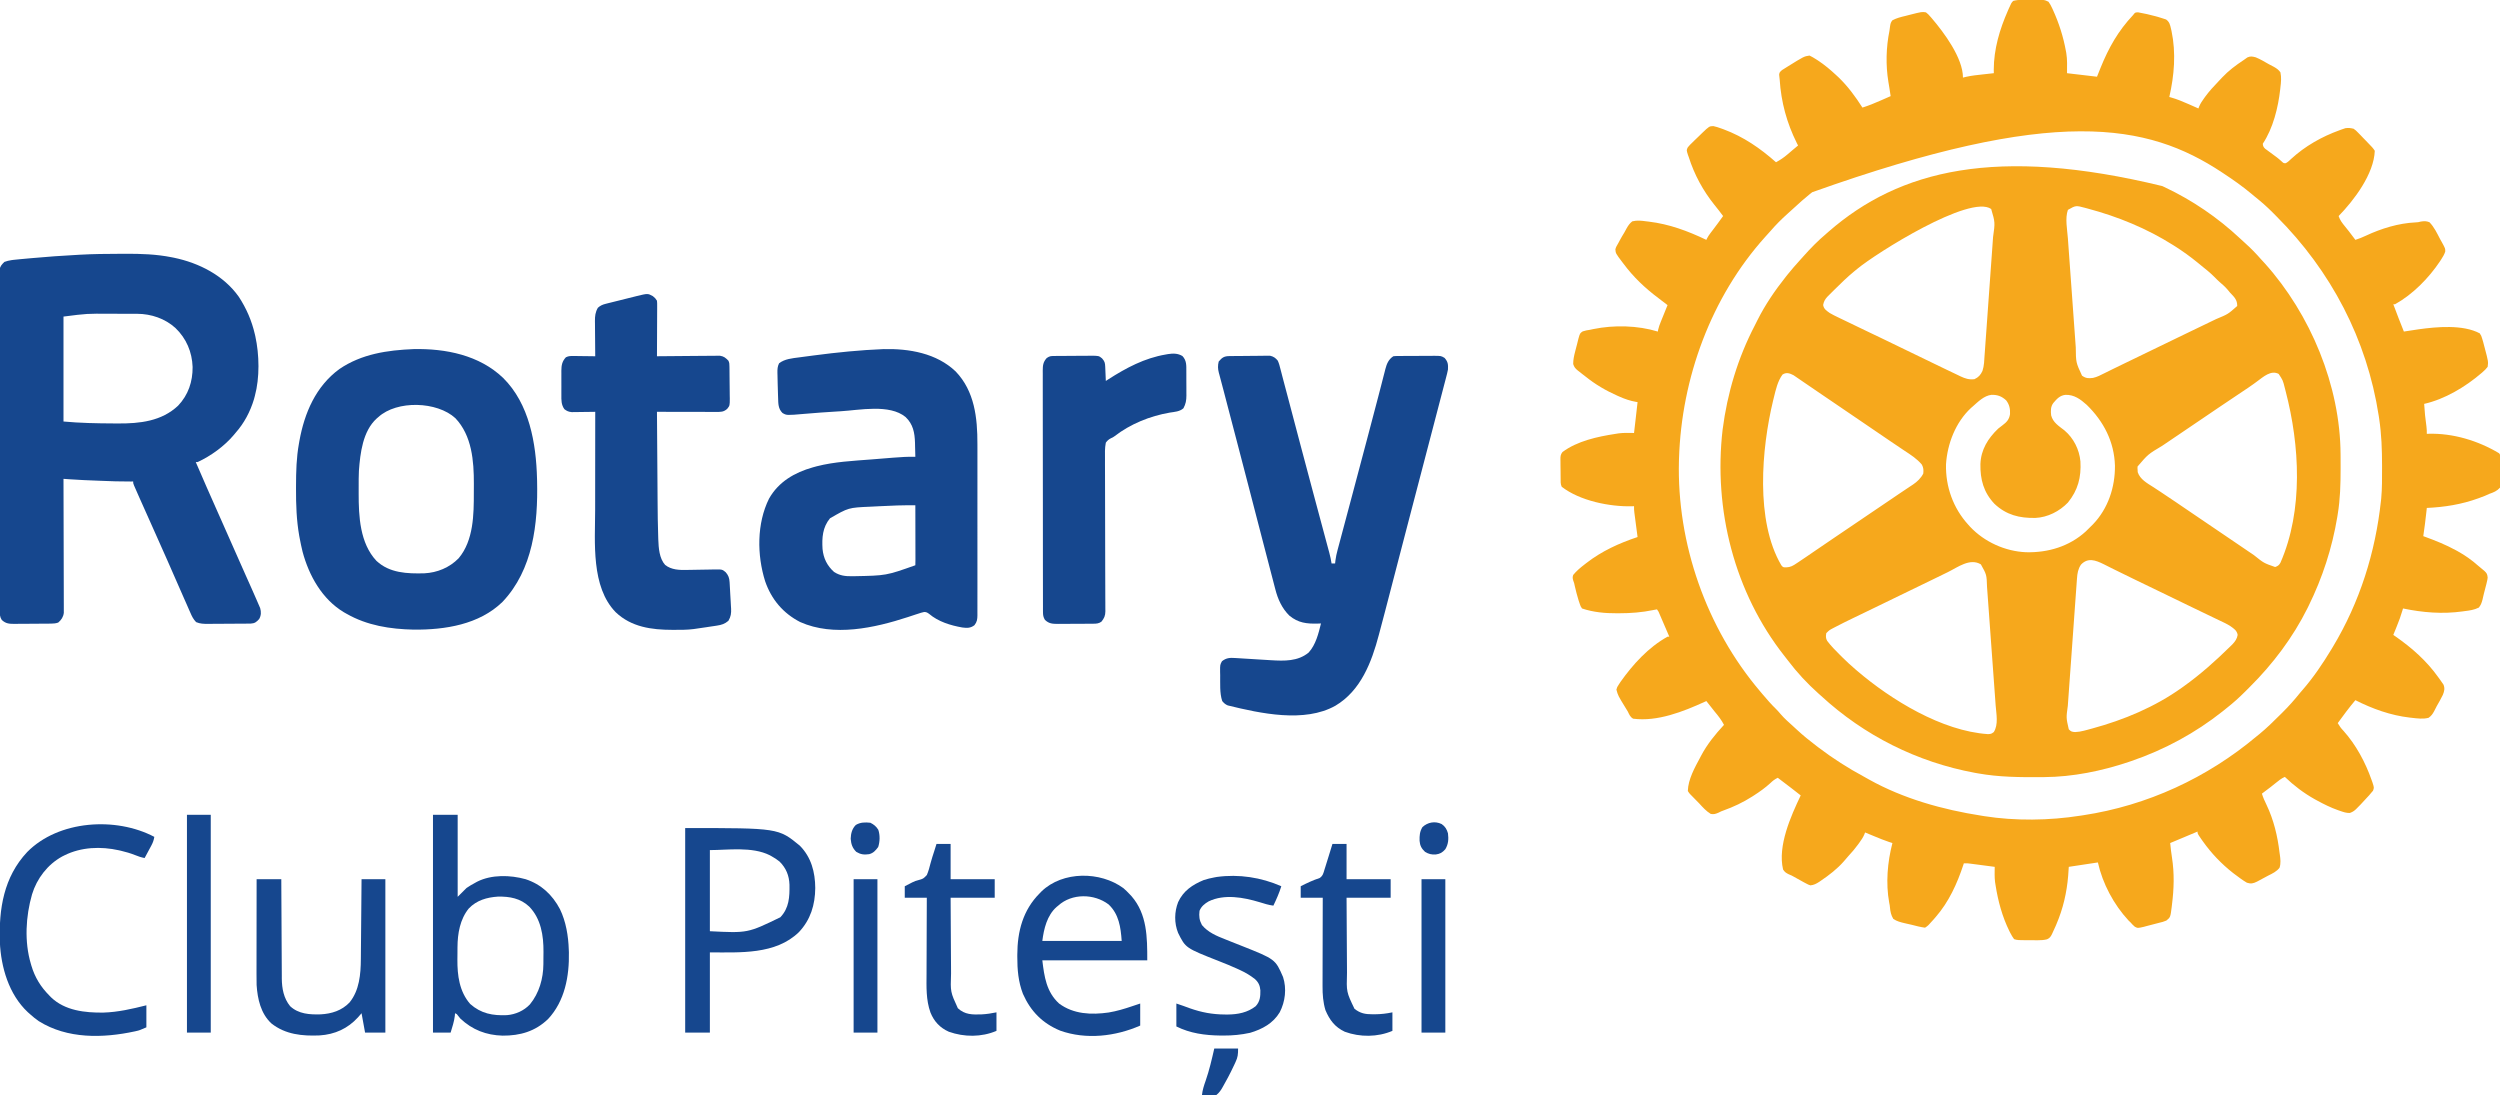 <?xml version="1.0" encoding="UTF-8"?>
<svg version="1.1" xmlns="http://www.w3.org/2000/svg" width="2835" height="1242">
<path d="M0 0 C1.15 -0.012 2.3 -0.024 3.484 -0.037 C15.393 -0.058 15.393 -0.058 20 2.188 C21.747 4.65 22.877 6.601 24.062 9.312 C24.394 10.025 24.726 10.737 25.067 11.47 C31.917 26.465 36.815 41.895 39.75 58.125 C39.942 59.124 39.942 59.124 40.137 60.144 C41.449 67.971 41 74.957 41 83.188 C52.22 84.507 63.44 85.828 75 87.188 C76.32 83.888 77.64 80.588 79 77.188 C88.278 54.274 98.956 35.243 116 17.188 C116.464 16.592 116.928 15.996 117.406 15.383 C119 14.188 119 14.188 121.504 14.156 C128.25 15.328 134.831 16.829 141.438 18.625 C142.194 18.83 142.951 19.035 143.731 19.246 C145.84 19.844 147.919 20.499 150 21.188 C151.657 21.731 151.657 21.731 153.348 22.285 C157.328 25.14 157.928 28.548 159 33.188 C159.167 33.899 159.334 34.61 159.505 35.342 C164.722 60.197 162.626 85.649 157 110.188 C157.872 110.422 157.872 110.422 158.761 110.661 C165.828 112.661 172.425 115.387 179.125 118.375 C180.177 118.838 181.229 119.302 182.312 119.779 C184.877 120.91 187.44 122.046 190 123.188 C190.434 122.046 190.434 122.046 190.877 120.881 C192.287 117.498 194.247 114.646 196.375 111.688 C196.813 111.077 197.252 110.467 197.704 109.838 C202.195 103.722 207.209 98.192 212.49 92.753 C213.959 91.231 215.397 89.683 216.832 88.129 C224.133 80.368 232.317 74.213 241.214 68.371 C242.697 67.388 244.138 66.344 245.566 65.285 C249.13 63.678 251.237 64.231 255 65.188 C260.203 67.319 265.058 70.216 269.923 73.016 C271.768 74.057 273.657 75.017 275.551 75.965 C278.754 77.797 280.802 79.215 283 82.188 C284.236 87.993 283.73 93.339 283 99.188 C282.919 99.945 282.838 100.703 282.754 101.484 C280.468 122.128 274.631 145.742 263 163.188 C263.197 165.815 263.704 166.894 265.579 168.756 C266.248 169.247 266.916 169.739 267.605 170.246 C268.342 170.797 269.079 171.348 269.838 171.916 C271.001 172.762 271.001 172.762 272.188 173.625 C273.703 174.748 275.217 175.871 276.73 176.996 C277.461 177.531 278.191 178.066 278.943 178.617 C280.823 180.052 282.553 181.569 284.301 183.16 C286.719 185.386 286.719 185.386 289.113 185.238 C291.516 183.9 293.222 182.305 295.188 180.375 C310.92 165.904 329.825 155.199 349.875 147.938 C351.096 147.487 351.096 147.487 352.341 147.028 C353.113 146.766 353.885 146.504 354.68 146.234 C355.347 146.006 356.015 145.777 356.703 145.542 C360.074 145.022 362.684 145.394 366 146.188 C368.675 148.165 368.675 148.165 371.172 150.738 C372.083 151.664 372.995 152.591 373.934 153.545 C374.873 154.53 375.811 155.515 376.75 156.5 C377.703 157.475 378.657 158.448 379.613 159.42 C387.771 167.792 387.771 167.792 390 171.188 C389.069 197.429 366.522 227.239 349 245.188 C350.53 249.912 353.163 253.211 356.25 257 C357.242 258.238 358.232 259.476 359.223 260.715 C359.7 261.309 360.177 261.903 360.668 262.515 C363.19 265.682 365.592 268.934 368 272.188 C372.149 270.913 375.994 269.311 379.911 267.471 C397.389 259.311 416.908 253.279 436.297 252.379 C439.096 252.251 439.096 252.251 442.141 251.465 C446.093 250.833 448.232 250.752 452 252.188 C457.27 257.545 460.56 264.589 464 271.188 C464.701 272.443 465.407 273.695 466.117 274.945 C470.051 282.178 470.051 282.178 469.879 285.602 C468.744 288.941 467.051 291.76 465.125 294.688 C464.726 295.298 464.326 295.909 463.915 296.539 C451.234 315.509 433.083 334.067 413 345.188 C412.34 345.188 411.68 345.188 411 345.188 C414.852 355.583 418.837 365.913 423 376.188 C423.741 376.066 424.482 375.945 425.246 375.82 C428.827 375.25 432.413 374.716 436 374.188 C437.232 373.997 438.465 373.806 439.734 373.609 C460.281 370.767 489.929 368.039 509 378.188 C510.832 380.945 510.832 380.945 511.812 384.312 C512.184 385.554 512.555 386.795 512.938 388.074 C513.296 389.444 513.65 390.815 514 392.188 C514.195 392.915 514.389 393.643 514.59 394.393 C518.796 410.239 518.796 410.239 518 416.188 C516.195 418.499 514.698 420.085 512.5 421.938 C511.914 422.45 511.328 422.962 510.724 423.49 C492.624 438.968 469.407 452.902 446 458.188 C446.507 466.842 447.344 475.337 448.598 483.91 C448.942 486.719 449.08 489.364 449 492.188 C449.934 492.135 449.934 492.135 450.887 492.082 C478.704 491.267 507.271 499.96 531 514.188 C533.924 517.111 532.641 527.014 532.735 531.114 C532.786 532.903 532.861 534.692 532.96 536.479 C533.599 548.226 533.599 548.226 532 553.188 C528.539 557.013 524.811 558.513 520 560.188 C518.312 560.938 516.624 561.691 514.938 562.445 C513.297 563.082 511.651 563.704 510 564.312 C508.665 564.812 508.665 564.812 507.303 565.321 C488.305 572.226 469.116 575.272 449 576.188 C448.879 577.324 448.758 578.461 448.633 579.633 C447.601 589.183 446.436 598.689 445 608.188 C445.829 608.488 445.829 608.488 446.674 608.795 C458.841 613.24 470.634 617.953 482 624.188 C482.636 624.534 483.273 624.88 483.928 625.237 C492.422 629.923 499.922 635.231 507.172 641.676 C509.48 643.726 511.831 645.65 514.25 647.562 C517.251 650.427 517.582 651.223 518 655.188 C517.734 657.477 517.734 657.477 517.18 659.812 C516.978 660.678 516.775 661.544 516.567 662.436 C515.629 666.167 514.673 669.893 513.673 673.609 C513.091 675.837 512.591 678.064 512.113 680.316 C511.149 683.891 510.312 686.29 508 689.188 C502.829 691.77 497.693 692.505 492 693.188 C491.227 693.296 490.454 693.404 489.657 693.516 C466.749 696.723 444.557 694.854 422 690.188 C421.832 690.786 421.664 691.385 421.491 692.001 C419.629 698.44 417.352 704.613 414.812 710.812 C414.444 711.721 414.076 712.63 413.697 713.566 C412.802 715.775 411.903 717.982 411 720.188 C411.86 720.782 412.72 721.376 413.605 721.988 C432.125 734.916 448.876 749.688 462 768.188 C462.727 769.181 463.454 770.175 464.203 771.199 C464.858 772.144 465.513 773.089 466.188 774.062 C466.759 774.885 467.33 775.707 467.918 776.555 C469.631 780.724 468.878 784.044 467.192 788.162 C465.071 792.595 462.615 796.854 460.163 801.111 C459.134 802.948 458.205 804.841 457.293 806.738 C455.455 810.056 454.114 812.003 451 814.188 C444.785 815.794 438.288 814.926 432 814.188 C431.243 814.106 430.487 814.025 429.707 813.941 C408.079 811.453 387.342 803.977 368 794.188 C360.934 802.58 354.419 811.297 348 820.188 C349.87 823.49 351.794 826.164 354.438 828.875 C368.638 844.662 379.398 864.736 386.375 884.688 C386.692 885.566 387.009 886.444 387.335 887.349 C389.301 893.381 389.301 893.381 387.977 896.926 C387.324 897.672 386.672 898.419 386 899.188 C385.237 900.099 384.474 901.01 383.688 901.949 C367.19 919.909 367.19 919.909 361.699 922.109 C357.756 922.223 354.361 921.034 350.688 919.75 C349.502 919.344 349.502 919.344 348.292 918.929 C340.16 916.045 332.563 912.318 325 908.188 C323.43 907.339 323.43 907.339 321.828 906.473 C309.374 899.471 298.295 891.062 288 881.188 C283.928 882.921 280.669 885.69 277.25 888.438 C276.003 889.429 274.756 890.42 273.508 891.41 C272.907 891.887 272.307 892.364 271.688 892.856 C268.507 895.365 265.257 897.777 262 900.188 C263.379 904.656 265.17 908.691 267.25 912.875 C275.366 929.843 279.856 948.551 282 967.188 C282.105 967.867 282.21 968.546 282.318 969.246 C283.054 974.253 283.619 979.307 282 984.188 C278.793 988.458 273.899 990.78 269.204 993.097 C266.977 994.199 264.819 995.386 262.652 996.602 C261.25 997.364 259.845 998.122 258.438 998.875 C257.784 999.227 257.13 999.579 256.457 999.942 C252.202 1002.06 249.539 1002.674 245 1001.188 C240.421 998.554 236.221 995.355 232 992.188 C231.1 991.516 230.2 990.844 229.273 990.152 C216.197 979.901 204.575 967.752 195 954.188 C194.041 952.834 194.041 952.834 193.062 951.453 C189 945.547 189 945.547 189 943.188 C178.77 947.477 168.54 951.768 158 956.188 C158.815 964.395 158.815 964.395 160 972.5 C162.83 990.515 162.289 1008.162 160 1026.188 C159.908 1026.988 159.817 1027.789 159.722 1028.615 C158.253 1040.344 158.253 1040.344 153.656 1044.105 C150.881 1045.292 148.223 1046.081 145.27 1046.691 C142.572 1047.281 139.936 1048.032 137.277 1048.781 C135.228 1049.318 133.177 1049.85 131.125 1050.375 C130.138 1050.645 129.152 1050.916 128.135 1051.194 C121.18 1052.793 121.18 1052.793 117.896 1051.109 C116.081 1049.578 114.547 1047.986 113 1046.188 C112.264 1045.481 111.528 1044.775 110.77 1044.047 C94.016 1025.989 81.336 1002.198 76 978.188 C59.665 980.663 59.665 980.663 43 983.188 C42.773 986.508 42.546 989.829 42.312 993.25 C40.754 1012.353 36.538 1030.555 29 1048.188 C28.506 1049.344 28.506 1049.344 28.002 1050.524 C27.014 1052.784 25.988 1055.019 24.938 1057.25 C24.634 1057.923 24.33 1058.597 24.016 1059.291 C22.485 1062.38 21.498 1063.971 18.292 1065.362 C14.81 1066.235 11.832 1066.431 8.246 1066.418 C6.98 1066.416 5.713 1066.414 4.408 1066.412 C2.443 1066.394 2.443 1066.394 0.438 1066.375 C-0.877 1066.374 -2.191 1066.374 -3.545 1066.373 C-15.276 1066.319 -15.276 1066.319 -19 1065.188 C-20.735 1062.817 -22.009 1060.724 -23.312 1058.125 C-23.695 1057.378 -24.077 1056.632 -24.471 1055.863 C-32.448 1039.641 -37.211 1021.993 -40 1004.188 C-40.197 1002.95 -40.394 1001.712 -40.598 1000.438 C-41.296 994.719 -41.079 988.938 -41 983.188 C-45.341 982.615 -49.683 982.045 -54.025 981.479 C-55.501 981.285 -56.977 981.091 -58.454 980.896 C-60.578 980.616 -62.703 980.339 -64.828 980.062 C-66.106 979.895 -67.384 979.727 -68.7 979.555 C-72.109 979.114 -72.109 979.114 -76 979.188 C-76.17 979.71 -76.34 980.232 -76.516 980.77 C-83.589 1002.252 -93.022 1022.984 -108 1040.188 C-108.79 1041.099 -109.58 1042.01 -110.395 1042.949 C-116.48 1049.841 -116.48 1049.841 -120 1052.188 C-125.252 1051.503 -130.325 1050.163 -135.447 1048.831 C-137.971 1048.195 -140.505 1047.65 -143.051 1047.105 C-147.616 1046.013 -152.119 1044.925 -156 1042.188 C-158.572 1037.962 -159.348 1033.982 -159.803 1029.15 C-159.994 1026.948 -159.994 1026.948 -160.641 1023.859 C-164.666 1001.67 -162.649 977.899 -157 956.188 C-158.87 955.59 -158.87 955.59 -160.777 954.98 C-166.481 953.079 -172.012 950.803 -177.562 948.5 C-178.571 948.084 -179.58 947.669 -180.619 947.24 C-183.081 946.225 -185.541 945.208 -188 944.188 C-188.287 944.947 -188.575 945.706 -188.871 946.488 C-190.319 949.951 -192.373 952.853 -194.562 955.875 C-195.005 956.49 -195.448 957.105 -195.904 957.739 C-199.315 962.407 -202.987 966.744 -206.938 970.969 C-208.774 972.945 -210.478 974.977 -212.188 977.062 C-219.628 985.547 -228.746 992.577 -238.062 998.875 C-238.681 999.297 -239.3 999.719 -239.938 1000.154 C-243.293 1002.354 -246.001 1003.794 -250 1004.188 C-252.337 1003.402 -252.337 1003.402 -254.73 1002.125 C-255.612 1001.662 -256.493 1001.2 -257.402 1000.723 C-261.124 998.671 -264.845 996.618 -268.546 994.527 C-271.15 993.061 -271.15 993.061 -274.602 991.598 C-277.683 990.066 -279.174 989.119 -281 986.188 C-287.313 959.402 -272.177 925.731 -261 902.188 C-263.832 899.978 -266.666 897.77 -269.5 895.562 C-270.291 894.945 -271.083 894.328 -271.898 893.691 C-276.893 889.802 -281.921 885.965 -287 882.188 C-290.403 883.799 -292.707 885.639 -295.438 888.25 C-301.224 893.531 -307.425 897.964 -314 902.188 C-314.633 902.596 -315.266 903.005 -315.918 903.427 C-326.38 910.102 -337.121 915.195 -348.809 919.36 C-351.239 920.24 -351.239 920.24 -354.406 921.84 C-357.725 923.236 -359.434 923.793 -363 923.188 C-368.149 920.074 -372.18 915.564 -376.196 911.147 C-377.889 909.308 -379.637 907.559 -381.434 905.82 C-387.141 900.127 -387.141 900.127 -389 897.188 C-388.652 883.948 -381.134 870.626 -375 859.188 C-374.682 858.58 -374.363 857.973 -374.035 857.347 C-367.127 844.222 -358.034 833.055 -348 822.188 C-350.853 816.605 -354.457 812.018 -358.488 807.227 C-361.748 803.282 -364.874 799.239 -368 795.188 C-368.592 795.459 -369.184 795.731 -369.794 796.01 C-394.284 807.161 -423.446 818.754 -451 815.188 C-454.348 813.278 -455.357 810.59 -457 807.188 C-457.805 805.835 -458.624 804.491 -459.453 803.152 C-468.162 788.972 -468.162 788.972 -470 782.188 C-469.148 779.273 -469.148 779.273 -467.375 776.562 C-466.71 775.542 -466.045 774.521 -465.359 773.469 C-451.243 753.537 -433.642 734.172 -412 722.188 C-411.34 722.188 -410.68 722.188 -410 722.188 C-411.83 717.932 -413.663 713.678 -415.499 709.425 C-416.124 707.977 -416.748 706.529 -417.37 705.08 C-418.264 703.002 -419.161 700.925 -420.059 698.848 C-420.477 697.871 -420.477 697.871 -420.905 696.875 C-422.098 693.808 -422.098 693.808 -424 691.188 C-425.837 691.434 -425.837 691.434 -428.047 691.965 C-441.097 694.669 -453.65 695.613 -466.938 695.625 C-467.707 695.631 -468.477 695.636 -469.271 695.642 C-482.711 695.712 -496.185 694.529 -509 690.188 C-510.637 687.711 -510.637 687.711 -511.688 684.562 C-512.273 682.818 -512.273 682.818 -512.871 681.039 C-514.476 675.682 -515.968 670.307 -517.168 664.844 C-517.892 661.329 -517.892 661.329 -518.926 658.594 C-519.696 655.986 -519.849 654.789 -519 652.188 C-515.218 647.497 -510.748 643.865 -506 640.188 C-505.356 639.683 -504.713 639.178 -504.05 638.658 C-486.463 625.068 -466.973 616.179 -446 609.188 C-446.121 608.269 -446.242 607.351 -446.367 606.405 C-446.817 602.991 -447.264 599.577 -447.709 596.163 C-447.902 594.686 -448.096 593.21 -448.291 591.734 C-448.571 589.609 -448.849 587.484 -449.125 585.359 C-449.293 584.082 -449.46 582.804 -449.633 581.487 C-450 578.188 -450 578.188 -450 574.188 C-450.706 574.222 -451.413 574.257 -452.141 574.293 C-477.657 574.966 -511.444 568.125 -532 552.188 C-533.54 549.108 -533.205 545.858 -533.238 542.477 C-533.246 541.712 -533.254 540.947 -533.263 540.16 C-533.277 538.541 -533.287 536.922 -533.295 535.303 C-533.312 532.829 -533.356 530.356 -533.4 527.883 C-533.411 526.31 -533.419 524.737 -533.426 523.164 C-533.443 522.425 -533.461 521.687 -533.479 520.926 C-533.464 517.485 -533.296 515.573 -531.17 512.807 C-514.312 500.225 -491.345 495.319 -471 492.188 C-469.748 491.989 -468.497 491.79 -467.207 491.586 C-461.503 490.888 -455.735 491.109 -450 491.188 C-449.521 487.042 -449.041 482.896 -448.562 478.75 C-448.36 477.003 -448.36 477.003 -448.154 475.221 C-447.422 468.878 -446.699 462.534 -446 456.188 C-446.604 456.09 -447.209 455.993 -447.832 455.893 C-454.344 454.733 -460.086 452.792 -466.125 450.125 C-467.034 449.728 -467.942 449.331 -468.879 448.922 C-481.986 443.087 -493.804 436.203 -505 427.188 C-506.198 426.265 -507.396 425.343 -508.594 424.422 C-509.793 423.471 -510.991 422.518 -512.188 421.562 C-512.753 421.131 -513.318 420.7 -513.901 420.256 C-516.641 418.009 -517.937 416.39 -519 412.992 C-519 408.059 -518.04 403.698 -516.812 398.938 C-516.576 398.009 -516.34 397.08 -516.096 396.124 C-515.623 394.295 -515.142 392.468 -514.652 390.644 C-514.109 388.597 -513.611 386.538 -513.125 384.477 C-511.344 378.089 -511.344 378.089 -508.195 375.977 C-505.471 375.025 -502.856 374.612 -500 374.188 C-498.738 373.916 -497.476 373.644 -496.176 373.363 C-472.741 368.582 -445.957 369.157 -423 376.188 C-422.882 375.485 -422.764 374.783 -422.643 374.06 C-421.946 370.947 -420.912 368.186 -419.715 365.23 C-419.267 364.119 -418.819 363.007 -418.357 361.861 C-417.889 360.711 -417.42 359.56 -416.938 358.375 C-416.465 357.205 -415.993 356.035 -415.506 354.83 C-414.341 351.948 -413.172 349.067 -412 346.188 C-415.423 343.434 -418.893 340.783 -422.438 338.188 C-437.61 326.831 -450.683 314.4 -462 299.188 C-462.468 298.575 -462.936 297.962 -463.417 297.331 C-470.837 287.505 -470.837 287.505 -471.168 282.801 C-470.447 280.283 -469.38 278.418 -468 276.188 C-467.428 275.107 -466.855 274.027 -466.266 272.914 C-464.633 269.851 -462.868 266.891 -461.045 263.938 C-460.053 262.276 -459.154 260.561 -458.262 258.844 C-456.416 255.668 -454.873 253.483 -452 251.188 C-446.54 249.803 -441.495 250.451 -436 251.188 C-434.668 251.342 -434.668 251.342 -433.309 251.5 C-410.087 254.282 -388.993 262.155 -368 272.188 C-367.587 271.31 -367.587 271.31 -367.165 270.415 C-366.044 268.272 -364.819 266.465 -363.355 264.543 C-362.843 263.866 -362.331 263.188 -361.803 262.49 C-361.27 261.792 -360.737 261.094 -360.188 260.375 C-356.381 255.364 -352.634 250.326 -349 245.188 C-352.16 240.919 -355.372 236.724 -358.75 232.625 C-371.912 216.198 -381.623 198.241 -388 178.188 C-388.423 177.044 -388.423 177.044 -388.855 175.878 C-390.597 170.375 -390.597 170.375 -389.018 167.235 C-387.404 165.235 -385.689 163.506 -383.812 161.75 C-383.171 161.111 -382.529 160.472 -381.867 159.814 C-379.937 157.91 -377.973 156.048 -376 154.188 C-374.928 153.138 -373.858 152.087 -372.789 151.035 C-364.703 143.315 -364.703 143.315 -360 143.188 C-356.945 143.826 -354.059 144.819 -351.125 145.875 C-350.257 146.185 -349.39 146.494 -348.496 146.813 C-325.782 155.274 -306.999 168.268 -289 184.188 C-284.196 181.584 -280.111 178.819 -275.938 175.25 C-274.957 174.416 -273.976 173.582 -272.965 172.723 C-271.497 171.468 -271.497 171.468 -270 170.188 C-268.005 168.515 -266.003 166.851 -264 165.188 C-264.485 164.239 -264.969 163.29 -265.469 162.312 C-276.835 139.463 -283.196 115.922 -284.835 90.5 C-284.97 88.606 -285.202 86.718 -285.461 84.836 C-285 82.188 -285 82.188 -282.246 79.695 C-280.992 78.878 -279.721 78.085 -278.438 77.312 C-277.769 76.89 -277.1 76.467 -276.411 76.031 C-257.287 64.13 -257.287 64.13 -251 63.188 C-248.373 64.477 -246.064 65.789 -243.625 67.375 C-242.92 67.826 -242.214 68.278 -241.488 68.742 C-234.095 73.592 -227.469 79.178 -221 85.188 C-220.033 86.083 -219.066 86.979 -218.07 87.902 C-207.473 98.124 -198.909 109.815 -191 122.188 C-183.754 119.913 -176.879 117.07 -169.938 114 C-168.881 113.537 -167.825 113.073 -166.736 112.596 C-164.156 111.463 -161.577 110.327 -159 109.188 C-159.133 108.345 -159.266 107.503 -159.403 106.635 C-159.751 104.414 -160.089 102.192 -160.422 99.969 C-160.779 97.631 -161.16 95.296 -161.578 92.969 C-164.674 74.038 -164.197 53.932 -160.371 35.151 C-160.044 33.421 -159.842 31.669 -159.66 29.918 C-159.214 27.016 -158.851 25.47 -157 23.188 C-152.208 20.638 -147.238 19.422 -142 18.188 C-140.48 17.795 -138.96 17.401 -137.441 17.004 C-123.594 13.497 -123.594 13.497 -119 14.188 C-116.359 16.32 -116.359 16.32 -113.75 19.312 C-113.28 19.852 -112.809 20.391 -112.325 20.946 C-98.581 36.997 -77 65.969 -77 88.188 C-75.795 87.891 -74.589 87.595 -73.348 87.289 C-67.103 85.901 -60.791 85.252 -54.438 84.562 C-52.638 84.361 -52.638 84.361 -50.803 84.156 C-47.869 83.829 -44.935 83.506 -42 83.188 C-42.024 81.927 -42.049 80.666 -42.074 79.367 C-42.051 55.93 -35.367 33.438 -26 12.188 C-25.588 11.234 -25.588 11.234 -25.167 10.26 C-22.165 3.461 -22.165 3.461 -20 1.188 C-13.57 -0.51 -6.609 0.004 0 0 Z M-248 218.188 C-248.932 218.925 -249.864 219.662 -250.824 220.422 C-256.794 225.225 -262.475 230.281 -268.086 235.492 C-270.759 237.965 -273.465 240.394 -276.188 242.812 C-282.934 248.878 -289.301 255.223 -295.203 262.113 C-297.175 264.389 -299.211 266.597 -301.25 268.812 C-362.662 337.071 -396.163 429.047 -399 520.188 C-399.023 520.916 -399.047 521.645 -399.071 522.396 C-401.618 616.512 -367.931 712.492 -307 784.188 C-306.022 785.352 -305.044 786.516 -304.066 787.68 C-299.169 793.48 -294.239 799.127 -288.777 804.41 C-286.99 806.198 -285.375 808.064 -283.75 810 C-279.415 815.034 -274.462 819.387 -269.524 823.812 C-268.094 825.102 -266.683 826.414 -265.273 827.727 C-258.169 834.328 -250.716 840.328 -243 846.188 C-242.283 846.735 -241.566 847.282 -240.827 847.845 C-224.374 860.344 -207.23 871.269 -189.048 881.073 C-187.194 882.082 -185.358 883.121 -183.523 884.164 C-144.554 905.933 -99.841 918.366 -56 925.188 C-54.983 925.354 -53.966 925.521 -52.917 925.692 C-17.816 931.241 20.931 930.711 56 925.188 C57.116 925.021 58.231 924.855 59.38 924.684 C132.043 913.657 199.781 882.347 256 835.188 C256.947 834.426 257.895 833.664 258.871 832.879 C267.52 825.819 275.409 817.995 283.312 810.125 C283.872 809.571 284.432 809.016 285.008 808.445 C292.158 801.347 298.726 794.079 305 786.188 C305.935 785.086 306.876 783.989 307.828 782.902 C320.438 768.441 331.091 752.59 341 736.188 C341.483 735.391 341.966 734.594 342.463 733.773 C372.92 683.099 390.679 626.86 397 568.188 C397.105 567.222 397.209 566.257 397.317 565.263 C398.36 553.96 398.244 542.591 398.25 531.25 C398.251 530.138 398.251 529.025 398.252 527.879 C398.235 510.128 397.633 492.77 395 475.188 C394.743 473.456 394.743 473.456 394.48 471.689 C381.131 384.986 340.325 307.317 278.521 245.523 C276.995 243.995 275.478 242.46 273.961 240.924 C267.633 234.56 261.038 228.772 254 223.188 C252.694 222.103 251.392 221.015 250.094 219.922 C240.173 211.648 229.789 204.282 219 197.188 C218.249 196.689 217.498 196.19 216.725 195.677 C132.095 139.712 27.349 119.949 -248 218.188 Z " fill="#F6A81C" transform="translate(2303,-0.188)"/>
<path d="M0 0 C0.911 0.425 1.821 0.85 2.759 1.288 C34.115 16.073 62.811 35.647 88.129 59.316 C90.1 61.159 92.08 62.979 94.09 64.777 C100.483 70.512 106.351 76.525 112 83 C113.458 84.584 114.916 86.167 116.375 87.75 C168.194 145.497 201.85 226.372 202.203 304.246 C202.21 305.287 202.217 306.328 202.224 307.401 C202.242 310.746 202.248 314.092 202.25 317.438 C202.251 319.153 202.251 319.153 202.252 320.903 C202.236 338.117 201.799 354.977 199 372 C198.828 373.068 198.657 374.135 198.48 375.235 C192.665 410.36 181.719 444.07 166 476 C165.583 476.849 165.165 477.698 164.735 478.572 C148.214 511.783 125.452 542.003 99.163 568.097 C97.427 569.822 95.703 571.558 93.979 573.295 C87.306 579.976 80.44 586.166 73 592 C71.563 593.161 70.127 594.322 68.691 595.484 C37.721 620.129 2.443 639.23 -35 652 C-36.54 652.526 -36.54 652.526 -38.111 653.062 C-68.693 663.33 -101.376 669.998 -133.727 670.238 C-134.821 670.248 -135.915 670.258 -137.042 670.268 C-161.318 670.44 -185.053 670.296 -209 666 C-210.201 665.786 -211.402 665.571 -212.639 665.351 C-278.096 653.243 -338.111 623.067 -387 578 C-387.895 577.209 -388.789 576.417 -389.711 575.602 C-402.614 564.082 -414.356 551.457 -424.757 537.637 C-425.975 536.033 -427.223 534.454 -428.473 532.875 C-485.231 460.915 -509.098 366.592 -498.543 276.085 C-493.2 234.702 -481.3 195 -461.996 157.932 C-460.995 155.991 -460.027 154.037 -459.062 152.078 C-450.343 134.671 -439.11 118.226 -427 103 C-426.267 102.076 -425.533 101.151 -424.777 100.199 C-420.426 94.803 -415.912 89.583 -411.242 84.461 C-409.757 82.831 -408.283 81.19 -406.82 79.539 C-398.758 70.444 -390.281 61.853 -381 54 C-380.104 53.215 -379.208 52.43 -378.285 51.621 C-297.981 -18.321 -188.023 -45.733 0 0 Z M-107 27 C-110.377 36.605 -107.755 49.278 -107.022 59.223 C-106.916 60.701 -106.811 62.179 -106.707 63.658 C-106.424 67.633 -106.135 71.608 -105.845 75.583 C-105.602 78.918 -105.362 82.253 -105.122 85.587 C-104.556 93.461 -103.984 101.335 -103.41 109.208 C-102.82 117.297 -102.237 125.387 -101.658 133.476 C-101.159 140.455 -100.655 147.434 -100.148 154.413 C-99.846 158.566 -99.545 162.719 -99.249 166.873 C-98.969 170.781 -98.685 174.688 -98.397 178.594 C-98.292 180.018 -98.19 181.441 -98.09 182.864 C-97.897 200.094 -97.897 200.094 -91 215 C-86.662 218.127 -83.583 218.202 -78.518 217.547 C-73.924 216.549 -69.919 214.431 -65.75 212.312 C-63.698 211.301 -61.646 210.289 -59.594 209.277 C-58.517 208.741 -57.441 208.205 -56.332 207.652 C-51.842 205.426 -47.325 203.255 -42.808 201.085 C-29.937 194.899 -17.097 188.651 -4.254 182.408 C5.657 177.591 15.574 172.787 25.5 168 C28.421 166.589 31.343 165.179 34.264 163.768 C37.683 162.117 41.104 160.469 44.526 158.824 C48.509 156.909 52.489 154.99 56.468 153.068 C58.011 152.324 59.555 151.581 61.1 150.841 C74.542 145.281 74.542 145.281 85 136 C85.138 128.96 81.567 125.766 77 121 C76.014 119.818 75.034 118.631 74.062 117.438 C71.321 114.224 68.274 111.538 65.059 108.809 C62.997 106.997 61.096 105.096 59.188 103.125 C54.452 98.334 49.258 94.2 44 90 C42.828 89.039 41.658 88.077 40.488 87.113 C32.004 80.163 23.273 73.855 14 68 C13.424 67.633 12.848 67.267 12.254 66.889 C-17.716 47.954 -50.38 34.637 -84.562 25.5 C-85.508 25.244 -86.454 24.989 -87.428 24.726 C-98.016 21.875 -98.016 21.875 -107 27 Z M-346 94 C-346.999 94.812 -347.998 95.624 -349.027 96.461 C-357.019 103.045 -364.416 110.202 -371.75 117.5 C-372.244 117.989 -372.738 118.477 -373.246 118.981 C-374.665 120.388 -376.075 121.803 -377.484 123.219 C-378.718 124.455 -378.718 124.455 -379.976 125.717 C-382.629 128.71 -383.798 130.968 -384.562 134.875 C-383.718 139.564 -380.763 141.296 -377 144 C-373.845 145.858 -370.588 147.443 -367.281 149.012 C-366.355 149.462 -365.429 149.911 -364.474 150.375 C-361.488 151.823 -358.494 153.255 -355.5 154.688 C-353.428 155.688 -351.356 156.69 -349.285 157.693 C-343.529 160.475 -337.766 163.24 -332 166 C-330.757 166.596 -329.514 167.193 -328.271 167.789 C-324.727 169.488 -321.182 171.185 -317.632 172.872 C-309.133 176.915 -300.677 181.046 -292.218 185.173 C-270.113 195.974 -270.113 195.974 -247.927 206.607 C-245.868 207.587 -243.813 208.573 -241.761 209.564 C-238.493 211.141 -235.217 212.697 -231.938 214.25 C-230.464 214.968 -230.464 214.968 -228.961 215.701 C-223.322 218.34 -219.236 219.692 -213 219 C-208.361 216.859 -206.081 214.248 -203.892 209.655 C-201.918 203.778 -201.85 197.467 -201.444 191.319 C-201.327 189.732 -201.208 188.144 -201.088 186.557 C-200.767 182.262 -200.467 177.966 -200.171 173.67 C-199.857 169.159 -199.525 164.65 -199.194 160.141 C-198.642 152.567 -198.102 144.991 -197.571 137.415 C-196.892 127.718 -196.192 118.023 -195.487 108.329 C-194.878 99.963 -194.276 91.598 -193.677 83.231 C-193.485 80.558 -193.293 77.885 -193.1 75.211 C-192.797 70.993 -192.498 66.774 -192.204 62.554 C-192.095 61.014 -191.986 59.475 -191.875 57.935 C-189.514 41.259 -189.514 41.259 -194 26 C-217.956 8.999 -324.73 76.231 -346 94 Z M-430.688 213.812 C-436.181 221.385 -438.222 230.788 -440.438 239.75 C-440.737 240.96 -441.036 242.17 -441.344 243.417 C-454.317 297.416 -461.696 379.524 -432 430 C-430.034 432.385 -430.034 432.385 -426.332 432.387 C-421.547 432.252 -418.561 430.468 -414.688 427.812 C-413.654 427.135 -413.654 427.135 -412.6 426.445 C-410.385 424.984 -408.191 423.495 -406 422 C-405.311 421.534 -404.622 421.069 -403.912 420.589 C-400.129 418.031 -396.364 415.449 -392.605 412.855 C-385.848 408.196 -379.048 403.6 -372.25 399 C-370.913 398.095 -369.575 397.189 -368.238 396.284 C-365.515 394.44 -362.792 392.597 -360.068 390.754 C-356.113 388.076 -352.158 385.398 -348.203 382.719 C-347.566 382.287 -346.929 381.856 -346.273 381.411 C-343.709 379.674 -341.145 377.937 -338.581 376.2 C-330.608 370.798 -322.634 365.398 -314.658 360.001 C-311.312 357.737 -307.967 355.472 -304.625 353.203 C-303.367 352.349 -302.109 351.495 -300.852 350.641 C-299.951 350.029 -299.951 350.029 -299.032 349.405 C-295.604 347.08 -292.163 344.773 -288.711 342.484 C-287.968 341.987 -287.224 341.49 -286.459 340.977 C-285.19 340.129 -283.917 339.287 -282.637 338.457 C-277.917 335.278 -273.57 331.14 -271 326 C-270.612 321.965 -270.706 319.577 -272.562 315.938 C-278.126 309.233 -285.128 304.819 -292.332 300.086 C-297.95 296.388 -303.504 292.599 -309.062 288.812 C-310.139 288.08 -311.215 287.347 -312.324 286.593 C-320.117 281.286 -327.907 275.974 -335.696 270.661 C-343.618 265.258 -351.546 259.864 -359.477 254.474 C-364.718 250.913 -369.957 247.348 -375.191 243.777 C-380.354 240.255 -385.526 236.747 -390.701 233.243 C-393.629 231.252 -396.548 229.25 -399.465 227.244 C-401.917 225.561 -404.377 223.888 -406.838 222.218 C-408.016 221.415 -409.192 220.607 -410.364 219.795 C-411.997 218.664 -413.643 217.55 -415.289 216.438 C-416.224 215.797 -417.16 215.156 -418.124 214.496 C-422.578 212.179 -426.371 210.901 -430.688 213.812 Z M107.562 221.5 C106.365 222.379 105.167 223.258 103.969 224.137 C99.589 227.331 95.083 230.323 90.562 233.312 C81.714 239.177 72.91 245.104 64.125 251.062 C63.47 251.506 62.816 251.95 62.141 252.408 C58.777 254.689 55.413 256.971 52.049 259.253 C46.767 262.837 41.481 266.416 36.196 269.995 C33.617 271.741 31.039 273.488 28.46 275.235 C27.183 276.101 25.906 276.966 24.629 277.832 C24 278.258 23.372 278.684 22.724 279.123 C18.868 281.736 15.01 284.346 11.15 286.954 C8.618 288.665 6.087 290.378 3.556 292.091 C2.378 292.888 1.2 293.684 0.021 294.479 C-16.096 304.095 -16.096 304.095 -28 318 C-28.129 319.977 -28.129 319.977 -27.938 322.188 C-27.905 322.924 -27.873 323.66 -27.84 324.418 C-25.194 332.554 -17.192 336.888 -10.375 341.25 C-8.21 342.664 -6.046 344.079 -3.883 345.496 C-3.321 345.862 -2.76 346.228 -2.182 346.605 C3.596 350.372 9.302 354.24 15.003 358.122 C16.765 359.323 18.528 360.521 20.292 361.72 C22.673 363.338 25.054 364.957 27.436 366.577 C32.706 370.16 37.98 373.738 43.254 377.316 C46.17 379.293 49.085 381.272 52 383.25 C53.167 384.042 54.333 384.833 55.5 385.625 C57.833 387.208 60.167 388.792 62.5 390.375 C63.077 390.767 63.655 391.159 64.25 391.562 C65.417 392.355 66.585 393.147 67.753 393.939 C70.654 395.908 73.555 397.876 76.456 399.844 C81.894 403.533 87.33 407.224 92.762 410.921 C95.311 412.656 97.861 414.39 100.41 416.123 C101.618 416.945 102.826 417.768 104.033 418.591 C115.209 427.551 115.209 427.551 128 432 C130.95 430.993 132.495 429.917 134.012 427.162 C160.103 367.593 155.916 294.005 139.938 232.688 C139.609 231.411 139.281 230.135 138.943 228.821 C136.785 220.232 136.785 220.232 132 213 C123.176 208.398 114.654 216.359 107.562 221.5 Z M-215 250 C-215.629 250.544 -216.258 251.088 -216.906 251.648 C-234.331 267.84 -243.761 292.22 -245.223 315.555 C-245.837 340.835 -237.078 365.305 -220 384 C-218.954 385.168 -218.954 385.168 -217.887 386.359 C-201.677 403.547 -178.137 414.226 -154.586 415.223 C-129.603 415.882 -105.316 408.686 -86.625 391.562 C-84.714 389.74 -82.858 387.879 -81 386 C-80.199 385.21 -79.399 384.42 -78.574 383.605 C-61.437 365.758 -53.412 341.517 -53.648 317.074 C-54.439 290.009 -66.377 266.898 -85.633 248.109 C-92.841 241.687 -99.879 236.45 -109.801 236.762 C-116.236 237.459 -119.59 241.409 -123.582 246.062 C-126.687 250.305 -126.542 254.968 -126 260 C-124.002 268.068 -117.23 272.144 -111 277 C-100.573 285.759 -94.023 298.723 -92.793 312.282 C-91.783 330.085 -95.536 344.829 -106.965 358.871 C-116.509 368.855 -130.051 375.704 -143.918 376.336 C-161.958 376.647 -176.789 373.04 -190.312 360.312 C-202.607 347.306 -206.484 332.764 -206.211 315.324 C-205.629 298.867 -197.586 286.04 -186 275 C-184.378 273.699 -182.735 272.424 -181.062 271.188 C-176.37 267.689 -173.569 264.657 -172.629 258.617 C-172.329 252.67 -173.346 247.779 -177 243 C-182.068 238.37 -186.765 236.602 -193.613 236.734 C-202.185 237.688 -208.798 244.564 -215 250 Z M-92.188 429.312 C-95.5 434.224 -96.275 439.1 -96.696 444.932 C-96.747 445.605 -96.797 446.278 -96.85 446.972 C-97.017 449.214 -97.173 451.457 -97.329 453.701 C-97.446 455.314 -97.565 456.928 -97.684 458.541 C-98.005 462.915 -98.317 467.289 -98.626 471.663 C-98.952 476.247 -99.286 480.83 -99.619 485.413 C-100.177 493.111 -100.729 500.81 -101.278 508.509 C-101.911 517.399 -102.552 526.289 -103.197 535.178 C-103.884 544.654 -104.568 554.13 -105.249 563.607 C-105.445 566.331 -105.642 569.056 -105.839 571.78 C-106.149 576.07 -106.455 580.359 -106.76 584.649 C-106.872 586.219 -106.985 587.79 -107.098 589.36 C-108.992 603.068 -108.992 603.068 -106 616 C-103.558 618.623 -102.363 618.982 -98.747 619.162 C-95.18 619.008 -92.184 618.499 -88.738 617.602 C-87.551 617.293 -86.364 616.983 -85.142 616.665 C-83.878 616.322 -82.614 615.979 -81.312 615.625 C-80.656 615.448 -80 615.27 -79.324 615.088 C-43.4 605.331 -8.421 590.707 22 569 C22.693 568.508 23.385 568.016 24.099 567.509 C43.228 553.867 60.512 538.397 77.25 521.938 C78.101 521.101 78.952 520.264 79.828 519.402 C82.793 516.122 84.768 513.391 85.5 509 C84.668 504.005 81.359 501.978 77.41 499.137 C73.343 496.466 68.965 494.49 64.562 492.438 C54.397 487.638 44.282 482.744 34.181 477.811 C21.595 471.664 8.999 465.539 -3.637 459.494 C-11.806 455.583 -19.954 451.629 -28.099 447.669 C-30.357 446.571 -32.616 445.477 -34.876 444.382 C-41.26 441.289 -47.641 438.191 -53.983 435.012 C-55.845 434.08 -57.709 433.154 -59.575 432.23 C-61.823 431.115 -64.065 429.988 -66.3 428.846 C-75.645 424.239 -84.291 420.965 -92.188 429.312 Z M-243.062 437.75 C-244.617 438.51 -246.172 439.269 -247.727 440.027 C-250.924 441.588 -254.121 443.15 -257.317 444.713 C-263.698 447.831 -270.089 450.927 -276.481 454.022 C-279.884 455.67 -283.286 457.319 -286.688 458.969 C-287.366 459.298 -288.045 459.627 -288.745 459.966 C-293.727 462.382 -298.707 464.8 -303.688 467.219 C-304.413 467.571 -305.139 467.924 -305.887 468.287 C-309.548 470.066 -313.209 471.845 -316.87 473.625 C-323.498 476.847 -330.128 480.065 -336.767 483.264 C-339.723 484.689 -342.678 486.115 -345.634 487.542 C-347.011 488.206 -348.39 488.87 -349.769 489.532 C-356.994 493.001 -364.171 496.549 -371.266 500.277 C-371.897 500.605 -372.529 500.933 -373.179 501.27 C-377.548 503.567 -377.548 503.567 -381 507 C-381.591 510.352 -381.715 512.77 -379.962 515.786 C-375.616 521.497 -370.733 526.531 -365.625 531.562 C-364.813 532.374 -364.001 533.185 -363.164 534.021 C-358.269 538.881 -353.255 543.532 -348 548 C-347.375 548.537 -346.75 549.074 -346.106 549.628 C-307.41 582.699 -249.875 618.077 -197.562 621.5 C-193.941 621.235 -193.941 621.235 -191.062 619.188 C-185.594 610.736 -188.216 598.467 -188.94 588.839 C-189.054 587.237 -189.168 585.634 -189.28 584.031 C-189.586 579.708 -189.903 575.386 -190.223 571.065 C-190.49 567.447 -190.751 563.828 -191.012 560.21 C-191.629 551.671 -192.255 543.134 -192.887 534.596 C-193.537 525.807 -194.172 517.016 -194.8 508.225 C-195.341 500.656 -195.891 493.088 -196.449 485.521 C-196.781 481.01 -197.11 476.499 -197.43 471.987 C-197.731 467.746 -198.044 463.506 -198.366 459.267 C-198.481 457.716 -198.593 456.165 -198.7 454.614 C-199.151 440.696 -199.151 440.696 -205.688 429 C-218.048 421.537 -231.656 432.152 -243.062 437.75 Z " fill="#F6A81C" transform="translate(2452,211)"/>
<path d="M0 0 C2.137 -0.008 4.274 -0.019 6.411 -0.033 C24.074 -0.139 41.763 0.45 59.137 3.925 C59.994 4.094 60.851 4.264 61.733 4.438 C90.218 10.357 118.144 24.544 135.262 48.742 C143.898 62 149.879 75.768 153.449 91.175 C153.714 92.311 153.714 92.311 153.984 93.47 C158.57 114.43 159.09 140.393 153.449 161.175 C153.121 162.41 152.792 163.645 152.453 164.917 C148.207 179.052 141.279 192.146 131.449 203.175 C130.826 203.929 130.202 204.683 129.559 205.46 C118.989 217.986 103.473 229.363 88.449 236.175 C87.789 236.175 87.129 236.175 86.449 236.175 C94.705 255.398 103.141 274.537 111.651 293.648 C112.518 295.597 113.386 297.546 114.254 299.496 C114.686 300.465 115.117 301.434 115.562 302.432 C120.525 313.583 125.454 324.749 130.381 335.917 C134.565 345.4 138.758 354.879 142.985 364.343 C143.531 365.567 143.531 365.567 144.088 366.816 C145.789 370.627 147.492 374.438 149.2 378.246 C150.685 381.562 152.15 384.886 153.597 388.219 C154.179 389.554 154.765 390.887 155.356 392.217 C156.242 394.222 157.104 396.236 157.961 398.253 C158.465 399.418 158.968 400.582 159.487 401.782 C160.741 406.204 160.623 410.057 158.363 414.136 C155.283 417.515 153.467 419.063 148.813 419.322 C147.754 419.332 146.695 419.342 145.604 419.352 C144.403 419.365 143.201 419.378 141.963 419.391 C140.663 419.399 139.363 419.406 138.024 419.414 C137.361 419.418 136.698 419.422 136.015 419.426 C132.507 419.447 128.999 419.461 125.491 419.47 C121.876 419.481 118.262 419.516 114.647 419.556 C111.86 419.582 109.072 419.59 106.285 419.594 C104.307 419.601 102.33 419.627 100.353 419.654 C95.367 419.642 91.467 419.604 86.842 417.657 C83.712 414.41 82.097 411.158 80.34 407.039 C79.976 406.224 79.612 405.409 79.237 404.57 C78.041 401.883 76.87 399.186 75.699 396.488 C74.861 394.59 74.02 392.693 73.178 390.797 C71.004 385.888 68.851 380.97 66.704 376.049 C64.757 371.589 62.796 367.134 60.836 362.679 C58.606 357.607 56.379 352.535 54.16 347.458 C48.92 335.473 43.584 323.534 38.199 311.613 C32.839 299.738 27.499 287.855 22.259 275.927 C21.641 274.521 21.022 273.115 20.401 271.71 C19.557 269.797 18.717 267.881 17.879 265.964 C17.407 264.889 16.935 263.813 16.449 262.705 C15.449 260.175 15.449 260.175 15.449 258.175 C14.58 258.186 13.711 258.197 12.815 258.208 C1.219 258.286 -10.339 257.868 -21.924 257.376 C-25.177 257.238 -28.43 257.105 -31.683 256.974 C-33.798 256.887 -35.913 256.799 -38.027 256.71 C-38.976 256.672 -39.926 256.633 -40.904 256.593 C-46.248 256.363 -51.58 256.044 -56.915 255.657 C-58.162 255.567 -59.409 255.476 -60.693 255.384 C-62.108 255.28 -62.108 255.28 -63.551 255.175 C-63.548 255.969 -63.545 256.764 -63.542 257.582 C-63.476 276.903 -63.426 296.224 -63.395 315.545 C-63.38 324.888 -63.359 334.231 -63.324 343.575 C-63.294 351.718 -63.275 359.861 -63.268 368.005 C-63.264 372.317 -63.255 376.629 -63.233 380.941 C-63.213 385 -63.207 389.059 -63.211 393.117 C-63.21 394.607 -63.204 396.097 -63.193 397.586 C-63.178 399.62 -63.183 401.655 -63.19 403.69 C-63.187 404.828 -63.184 405.966 -63.181 407.139 C-63.745 411.771 -65.985 415.204 -69.551 418.175 C-72.581 419.185 -74.673 419.319 -77.845 419.352 C-78.926 419.365 -80.008 419.378 -81.122 419.391 C-82.291 419.399 -83.46 419.406 -84.664 419.414 C-85.866 419.422 -87.068 419.43 -88.307 419.438 C-90.853 419.452 -93.4 419.463 -95.946 419.47 C-99.837 419.488 -103.728 419.532 -107.619 419.576 C-110.092 419.586 -112.566 419.594 -115.039 419.601 C-116.202 419.619 -117.364 419.636 -118.562 419.654 C-124.817 419.637 -128.908 419.581 -133.551 415.175 C-135.847 411.675 -135.804 408.642 -135.811 404.515 C-135.816 403.508 -135.816 403.508 -135.822 402.481 C-135.833 400.221 -135.829 397.961 -135.825 395.701 C-135.829 394.068 -135.834 392.436 -135.841 390.803 C-135.855 386.309 -135.856 381.814 -135.856 377.32 C-135.858 372.476 -135.871 367.632 -135.882 362.788 C-135.905 352.193 -135.913 341.598 -135.918 331.003 C-135.921 324.391 -135.928 317.778 -135.935 311.165 C-135.955 292.864 -135.971 274.563 -135.974 256.262 C-135.974 255.09 -135.974 253.919 -135.974 252.712 C-135.975 250.336 -135.975 247.961 -135.976 245.586 C-135.976 244.407 -135.976 243.228 -135.976 242.014 C-135.976 240.833 -135.976 239.653 -135.977 238.436 C-135.98 219.3 -136.007 200.163 -136.045 181.027 C-136.083 161.389 -136.102 141.752 -136.102 122.114 C-136.103 111.084 -136.111 100.055 -136.14 89.025 C-136.165 79.635 -136.172 70.245 -136.157 60.855 C-136.15 56.062 -136.151 51.27 -136.174 46.477 C-136.194 42.091 -136.192 37.706 -136.171 33.32 C-136.167 31.732 -136.172 30.144 -136.186 28.556 C-136.204 26.399 -136.192 24.244 -136.171 22.087 C-136.173 20.289 -136.173 20.289 -136.174 18.455 C-135.325 13.987 -133.784 12.354 -130.551 9.175 C-127.695 8.175 -125.485 7.578 -122.551 7.175 C-121.489 7.028 -121.489 7.028 -120.406 6.878 C-118.102 6.601 -115.799 6.38 -113.488 6.175 C-112.632 6.095 -111.775 6.014 -110.893 5.931 C-108.113 5.672 -105.332 5.423 -102.551 5.175 C-101.118 5.045 -101.118 5.045 -99.656 4.912 C-82.302 3.336 -64.954 2.076 -47.551 1.175 C-46.022 1.088 -46.022 1.088 -44.462 1 C-29.651 0.169 -14.831 0.053 0 0 Z M-63.551 71.175 C-63.551 110.445 -63.551 149.715 -63.551 190.175 C-44.726 191.887 -25.902 192.279 -7.008 192.351 C-5.227 192.359 -3.446 192.369 -1.665 192.384 C22.898 192.559 47.747 189.869 66.449 172.175 C77.963 160.015 83.002 145.003 82.871 128.338 C82.255 111.331 75.767 95.98 63.449 84.175 C51.667 73.422 35.878 68.085 20.011 68.03 C18.122 68.02 18.122 68.02 16.194 68.011 C14.827 68.009 13.461 68.008 12.094 68.007 C10.668 68.004 9.243 68.001 7.817 67.997 C4.825 67.991 1.834 67.989 -1.158 67.99 C-4.188 67.99 -7.218 67.983 -10.249 67.969 C-37.032 67.771 -37.032 67.771 -63.551 71.175 Z " fill="#16478E" transform="translate(135.551,287.825)"/>
<path d="M0 0 C1.592 -0.024 1.592 -0.024 3.217 -0.049 C8.079 -0.093 12.941 -0.134 17.804 -0.157 C20.368 -0.174 22.933 -0.201 25.497 -0.239 C29.193 -0.294 32.887 -0.316 36.583 -0.331 C37.727 -0.353 38.871 -0.376 40.049 -0.399 C41.661 -0.395 41.661 -0.395 43.305 -0.391 C44.245 -0.399 45.185 -0.407 46.153 -0.415 C50.011 0.435 52.498 2.142 54.911 5.193 C56.336 8.269 57.138 11.418 57.94 14.705 C58.185 15.633 58.43 16.561 58.683 17.518 C59.193 19.455 59.694 21.395 60.186 23.337 C60.863 26.004 61.568 28.661 62.287 31.316 C63.7 36.54 65.078 41.772 66.454 47.005 C66.977 48.988 67.501 50.97 68.024 52.952 C69.139 57.172 70.252 61.392 71.364 65.613 C74.345 76.922 77.332 88.229 80.321 99.537 C80.629 100.702 80.937 101.866 81.254 103.067 C86.023 121.107 90.828 139.137 95.657 157.162 C95.97 158.329 96.283 159.497 96.605 160.7 C99.64 172.03 102.677 183.36 105.722 194.687 C106.84 198.848 107.956 203.01 109.071 207.171 C109.589 209.101 110.107 211.03 110.627 212.959 C111.336 215.591 112.042 218.225 112.748 220.859 C112.954 221.622 113.161 222.385 113.373 223.171 C114.437 227.158 115.31 231.109 115.911 235.193 C117.231 235.193 118.551 235.193 119.911 235.193 C120.039 234.022 120.168 232.85 120.3 231.644 C120.8 227.658 121.657 223.868 122.695 219.983 C122.875 219.303 123.055 218.624 123.24 217.925 C123.838 215.673 124.443 213.423 125.048 211.173 C125.48 209.552 125.911 207.93 126.342 206.309 C127.269 202.825 128.199 199.343 129.131 195.861 C130.618 190.312 132.097 184.76 133.575 179.208 C135.381 172.426 137.189 165.644 138.999 158.863 C143.459 142.15 147.892 125.43 152.32 108.71 C153.937 102.604 155.557 96.5 157.179 90.396 C161.072 75.736 164.956 61.074 168.752 46.389 C169.88 42.03 171.014 37.673 172.147 33.316 C173.007 29.992 173.855 26.665 174.702 23.338 C175.211 21.377 175.721 19.416 176.231 17.455 C176.555 16.158 176.555 16.158 176.885 14.835 C178.5 8.709 180.442 3.839 185.911 0.193 C188.326 -0.075 188.326 -0.075 191.221 -0.098 C192.848 -0.117 192.848 -0.117 194.508 -0.136 C195.68 -0.139 196.852 -0.141 198.06 -0.143 C199.264 -0.15 200.469 -0.156 201.71 -0.163 C204.261 -0.173 206.811 -0.178 209.361 -0.178 C213.264 -0.182 217.165 -0.218 221.067 -0.256 C223.544 -0.262 226.021 -0.266 228.497 -0.268 C230.249 -0.29 230.249 -0.29 232.036 -0.312 C240.146 -0.266 240.146 -0.266 244.105 2.108 C247.923 6.514 248.179 9.34 247.911 15.193 C247.338 18.341 246.53 21.414 245.706 24.505 C245.469 25.42 245.233 26.335 244.989 27.278 C244.199 30.323 243.397 33.365 242.595 36.408 C242.029 38.577 241.465 40.747 240.901 42.917 C239.377 48.771 237.843 54.622 236.308 60.473 C234.699 66.61 233.099 72.749 231.499 78.888 C228.571 90.116 225.635 101.341 222.694 112.565 C219.916 123.173 217.143 133.784 214.373 144.395 C211.285 156.219 208.197 168.043 205.101 179.865 C200.534 197.309 195.98 214.756 191.462 232.212 C191.241 233.066 191.02 233.919 190.793 234.798 C190.573 235.647 190.353 236.495 190.127 237.369 C185.741 254.315 181.341 271.258 176.911 288.193 C176.59 289.419 176.27 290.646 175.939 291.909 C174.273 298.272 172.592 304.63 170.887 310.982 C170.42 312.727 169.956 314.474 169.496 316.221 C161.368 347.051 149.053 379.44 120.224 396.505 C85.2 416.202 35.162 405.204 -1.76 396.152 C-4.609 394.979 -6.116 393.54 -8.089 391.193 C-11.127 382.077 -10.269 371.202 -10.401 361.693 C-10.431 360.547 -10.461 359.401 -10.491 358.22 C-10.549 350.043 -10.549 350.043 -8.382 346.037 C-3.5 342.111 0.834 341.977 6.896 342.4 C7.669 342.445 8.443 342.49 9.241 342.536 C11.715 342.682 14.188 342.843 16.661 343.005 C18.277 343.103 19.893 343.2 21.509 343.296 C24.722 343.489 27.936 343.687 31.148 343.892 C35.819 344.188 40.49 344.474 45.161 344.751 C45.837 344.792 46.513 344.833 47.209 344.876 C62.193 345.764 77.68 346.311 89.911 336.193 C97.994 327.38 101.118 314.526 103.911 303.193 C102.739 303.239 101.568 303.286 100.36 303.333 C87.774 303.686 77.996 302.613 67.978 294.244 C59.635 285.964 54.991 275.647 52.129 264.435 C51.882 263.495 51.634 262.554 51.379 261.585 C50.566 258.489 49.766 255.39 48.966 252.291 C48.391 250.091 47.816 247.892 47.24 245.693 C45.745 239.98 44.261 234.264 42.781 228.547 C41.424 223.313 40.058 218.081 38.693 212.849 C35.743 201.526 32.808 190.2 29.876 178.873 C27.245 168.712 24.609 158.552 21.974 148.392 C21.68 147.258 21.385 146.124 21.082 144.956 C16.813 128.495 12.527 112.039 8.224 95.587 C7.958 94.574 7.693 93.56 7.42 92.515 C5.14 83.799 2.859 75.083 0.575 66.369 C0.103 64.566 -0.37 62.763 -0.842 60.96 C-1.07 60.092 -1.297 59.224 -1.532 58.329 C-3.201 51.96 -4.861 45.588 -6.516 39.216 C-7.611 35.007 -8.727 30.804 -9.859 26.605 C-10.335 24.806 -10.81 23.007 -11.284 21.208 C-11.493 20.461 -11.701 19.713 -11.915 18.943 C-13.1 14.383 -13.193 10.779 -12.089 6.193 C-8.169 1.569 -5.936 0.081 0 0 Z " fill="#16478E" transform="translate(1394.089,403.807)"/>
<path d="M0 0 C29.014 -0.66 60.006 4.668 81.684 25.375 C103.159 47.769 106.415 78.13 106.322 107.673 C106.326 109.865 106.331 112.057 106.338 114.248 C106.351 120.138 106.346 126.027 106.337 131.917 C106.329 138.101 106.336 144.284 106.341 150.468 C106.346 160.832 106.339 171.196 106.325 181.56 C106.308 193.54 106.314 205.521 106.33 217.502 C106.344 227.812 106.346 238.123 106.338 248.433 C106.333 254.581 106.333 260.73 106.342 266.878 C106.351 272.646 106.345 278.412 106.328 284.18 C106.324 286.296 106.325 288.413 106.332 290.53 C106.34 293.415 106.33 296.3 106.315 299.186 C106.321 300.026 106.328 300.866 106.335 301.732 C106.288 306.357 105.918 309.362 102.934 313.125 C98.366 316.55 94.523 316.39 89.105 315.688 C75.79 313.326 62.018 309.142 51.527 300.246 C49.483 298.761 48.44 298.126 45.896 298.122 C43.494 298.623 41.253 299.322 38.934 300.125 C38.062 300.402 37.191 300.678 36.293 300.963 C33.352 301.907 30.425 302.891 27.496 303.875 C-10.4 316.264 -56.577 326.479 -94.664 309.523 C-114.043 299.596 -127.332 283.778 -134.405 263.233 C-143.712 233.559 -143.964 197.779 -130.004 169.625 C-119.188 150.467 -101.008 139.941 -80.245 134.081 C-79.464 133.869 -78.683 133.656 -77.879 133.438 C-76.84 133.152 -76.84 133.152 -75.781 132.86 C-55.653 127.728 -34.726 126.754 -14.099 125.138 C-10.709 124.87 -7.32 124.593 -3.931 124.316 C-0.631 124.048 2.668 123.784 5.968 123.521 C7.528 123.397 9.087 123.271 10.647 123.144 C19.085 122.462 27.46 121.928 35.934 122.125 C35.848 117.999 35.739 113.875 35.621 109.75 C35.599 108.594 35.576 107.437 35.553 106.246 C35.197 94.813 33.418 85.124 24.809 77 C6.626 62.069 -27.257 69.211 -48.879 70.5 C-49.945 70.563 -51.012 70.626 -52.11 70.691 C-64.803 71.452 -77.477 72.357 -90.144 73.463 C-110.035 75.193 -110.035 75.193 -114.754 72.438 C-119.671 67.521 -119.471 61.899 -119.691 55.312 C-119.726 54.36 -119.761 53.407 -119.798 52.426 C-119.902 49.326 -119.985 46.226 -120.066 43.125 C-120.1 42.038 -120.134 40.95 -120.169 39.83 C-120.264 36.574 -120.327 33.319 -120.379 30.062 C-120.409 29.046 -120.439 28.03 -120.469 26.983 C-120.502 22.828 -120.443 19.9 -118.609 16.129 C-112.268 11.132 -103.72 10.414 -95.938 9.406 C-94.882 9.263 -93.827 9.12 -92.739 8.972 C-89.329 8.513 -85.917 8.068 -82.504 7.625 C-81.34 7.471 -80.176 7.318 -78.977 7.159 C-52.69 3.688 -26.498 1.08 0 0 Z M-4.817 178.187 C-8.258 178.375 -11.7 178.541 -15.143 178.707 C-39.911 179.793 -39.911 179.793 -60.867 191.902 C-69.348 202.193 -70.083 213.95 -69.303 226.75 C-68.252 237.305 -64.09 245.675 -56.238 252.73 C-49.817 256.854 -43.762 257.65 -36.316 257.562 C-35.369 257.554 -34.421 257.546 -33.445 257.537 C2.855 256.844 2.855 256.844 35.934 245.125 C36.028 243.008 36.051 240.888 36.047 238.769 C36.047 238.106 36.047 237.443 36.048 236.759 C36.047 234.557 36.039 232.355 36.031 230.152 C36.029 228.629 36.028 227.106 36.027 225.583 C36.023 221.567 36.013 217.55 36.002 213.534 C35.992 209.439 35.987 205.343 35.982 201.248 C35.972 193.207 35.955 185.166 35.934 177.125 C22.313 176.967 8.782 177.427 -4.817 178.187 Z " fill="#16478E" transform="translate(1002.066,395.875)"/>
<path d="M0 0 C36.372 -0.731 74.321 6.784 101.368 32.603 C131.241 62.098 138.891 106.799 139.914 147.129 C139.936 147.935 139.958 148.742 139.98 149.572 C141.096 197.97 135.435 250.079 100.727 286.691 C74.183 312.462 35.545 318.415 0.043 318.129 C-26.609 317.552 -52.693 313.524 -76.086 300.129 C-77.09 299.563 -78.094 298.997 -79.129 298.414 C-103.821 283.613 -118.748 256.89 -125.996 229.664 C-127.259 224.582 -128.305 219.462 -129.273 214.316 C-129.428 213.501 -129.583 212.685 -129.743 211.845 C-132.857 194.148 -133.46 176.435 -133.398 158.504 C-133.397 157.404 -133.395 156.305 -133.393 155.172 C-133.348 138.983 -132.99 123.099 -130.086 107.129 C-129.914 106.151 -129.743 105.173 -129.566 104.166 C-123.803 72.3 -110.98 42.231 -84.148 22.566 C-58.88 5.443 -29.824 1.246 0 0 Z M-40.086 77.129 C-40.688 77.641 -41.29 78.152 -41.91 78.68 C-57.74 93.067 -60.589 117.953 -62.086 138.129 C-62.365 144.052 -62.376 149.976 -62.347 155.905 C-62.336 158.496 -62.347 161.085 -62.359 163.676 C-62.382 189.685 -60.989 220.099 -42.211 240.129 C-27.295 254.082 -7.261 254.749 12.032 254.27 C26.747 253.552 40.702 247.788 51.039 237.191 C67.996 216.992 68.28 187.523 68.23 162.583 C68.227 159.332 68.25 156.081 68.275 152.83 C68.354 126.888 66.062 98.09 47.324 78.352 C26.593 59.233 -18.905 57.765 -40.086 77.129 Z " fill="#16478E" transform="translate(469.086,395.871)"/>
<path d="M0 0 C2.688 2.188 2.688 2.188 4.688 5.188 C4.928 7.94 4.928 7.94 4.915 11.311 C4.914 12.572 4.914 13.833 4.914 15.133 C4.904 16.509 4.893 17.885 4.883 19.262 C4.879 20.67 4.876 22.078 4.874 23.486 C4.867 27.19 4.847 30.894 4.825 34.598 C4.804 38.378 4.795 42.159 4.785 45.939 C4.764 53.356 4.73 60.771 4.688 68.188 C5.614 68.176 6.54 68.165 7.494 68.154 C16.234 68.054 24.973 67.977 33.713 67.928 C38.206 67.902 42.699 67.867 47.191 67.81 C51.529 67.756 55.866 67.726 60.205 67.713 C61.858 67.704 63.511 67.686 65.163 67.659 C67.483 67.622 69.801 67.618 72.122 67.62 C73.441 67.609 74.76 67.598 76.119 67.586 C80.788 68.373 82.372 69.872 85.688 73.188 C86.887 75.586 86.84 77.138 86.88 79.817 C86.896 80.779 86.912 81.74 86.929 82.731 C86.974 87.135 87.015 91.539 87.038 95.944 C87.054 98.266 87.081 100.588 87.12 102.91 C87.174 106.258 87.196 109.605 87.211 112.953 C87.234 113.988 87.256 115.022 87.28 116.088 C87.256 124.145 87.256 124.145 84.342 127.827 C80.16 131.545 76.977 131.31 71.554 131.301 C70.832 131.301 70.11 131.301 69.365 131.301 C66.979 131.301 64.593 131.293 62.207 131.285 C60.552 131.283 58.897 131.282 57.243 131.281 C52.888 131.277 48.533 131.267 44.178 131.256 C39.734 131.246 35.29 131.241 30.846 131.236 C22.126 131.226 13.407 131.209 4.688 131.188 C4.796 147.445 4.908 163.702 5.027 179.96 C5.082 187.511 5.135 195.063 5.185 202.614 C5.228 209.209 5.275 215.804 5.324 222.399 C5.351 225.879 5.375 229.359 5.397 232.839 C5.479 246.236 5.621 259.627 6.098 273.016 C6.13 274.014 6.161 275.013 6.194 276.042 C6.578 285.575 7.273 297.439 13.978 304.839 C21.068 310.431 30.129 310.721 38.742 310.473 C39.847 310.46 40.951 310.447 42.089 310.434 C45.581 310.392 49.071 310.324 52.562 310.25 C56.075 310.182 59.587 310.12 63.1 310.077 C65.276 310.05 67.452 310.008 69.627 309.95 C78.725 309.829 78.725 309.829 82.688 313.188 C85.693 316.622 86.759 319.669 87.032 324.181 C87.082 324.979 87.132 325.777 87.183 326.599 C87.231 327.458 87.279 328.318 87.328 329.203 C87.403 330.537 87.403 330.537 87.48 331.898 C87.583 333.78 87.684 335.663 87.782 337.546 C87.936 340.414 88.113 343.279 88.289 346.145 C88.387 347.976 88.483 349.809 88.578 351.641 C88.634 352.492 88.69 353.343 88.748 354.22 C89 359.726 88.541 363.406 85.688 368.188 C81.552 371.721 77.96 372.835 72.637 373.637 C71.978 373.74 71.32 373.843 70.642 373.949 C68.555 374.271 66.465 374.573 64.375 374.875 C62.985 375.088 61.595 375.302 60.205 375.518 C56.37 376.106 52.53 376.653 48.688 377.188 C47.477 377.364 47.477 377.364 46.242 377.544 C38.972 378.498 31.634 378.43 24.312 378.438 C23.25 378.439 23.25 378.439 22.165 378.441 C-1.313 378.418 -24.397 375.32 -42.102 358.453 C-70.2 329.659 -65.484 279.173 -65.414 242.283 C-65.408 238.362 -65.407 234.441 -65.406 230.52 C-65.403 223.133 -65.395 215.746 -65.385 208.359 C-65.373 199.933 -65.368 191.507 -65.363 183.081 C-65.352 165.783 -65.335 148.485 -65.312 131.188 C-66.636 131.211 -66.636 131.211 -67.987 131.235 C-71.277 131.286 -74.566 131.324 -77.855 131.352 C-79.276 131.367 -80.697 131.388 -82.118 131.414 C-84.166 131.45 -86.213 131.467 -88.262 131.48 C-90.108 131.504 -90.108 131.504 -91.991 131.528 C-95.61 131.157 -97.433 130.364 -100.312 128.188 C-103.929 123.031 -103.75 118.029 -103.711 111.969 C-103.714 110.993 -103.717 110.017 -103.72 109.011 C-103.722 106.953 -103.716 104.896 -103.704 102.838 C-103.688 99.698 -103.703 96.559 -103.723 93.418 C-103.721 91.414 -103.717 89.41 -103.711 87.406 C-103.717 86.472 -103.723 85.537 -103.729 84.574 C-103.663 78.417 -102.948 74.001 -98.573 69.331 C-95.354 67.703 -92.735 67.85 -89.141 67.895 C-88.458 67.899 -87.776 67.903 -87.073 67.907 C-84.902 67.924 -82.733 67.962 -80.562 68 C-79.087 68.015 -77.612 68.029 -76.137 68.041 C-72.528 68.074 -68.921 68.126 -65.312 68.188 C-65.319 67.602 -65.326 67.016 -65.333 66.412 C-65.399 60.296 -65.444 54.18 -65.477 48.064 C-65.492 45.784 -65.513 43.504 -65.539 41.223 C-65.575 37.939 -65.592 34.655 -65.605 31.371 C-65.621 30.357 -65.636 29.343 -65.652 28.299 C-65.654 22.482 -65.254 18.265 -62.312 13.188 C-59.537 10.741 -57.132 9.641 -53.563 8.745 C-52.625 8.505 -51.687 8.265 -50.721 8.018 C-49.209 7.648 -49.209 7.648 -47.668 7.27 C-46.625 7.007 -45.582 6.745 -44.507 6.475 C-42.302 5.924 -40.095 5.377 -37.887 4.834 C-34.52 4.005 -31.157 3.157 -27.795 2.307 C-25.649 1.772 -23.502 1.239 -21.355 0.707 C-20.354 0.454 -19.353 0.201 -18.321 -0.06 C-5.715 -3.127 -5.715 -3.127 0 0 Z " fill="#16478E" transform="translate(740.312,335.812)"/>
<path d="M0 0 C4.828 5.112 4.432 10.68 4.426 17.336 C4.43 18.311 4.434 19.286 4.439 20.291 C4.444 22.35 4.445 24.409 4.441 26.469 C4.438 29.607 4.461 32.745 4.486 35.883 C4.489 37.888 4.489 39.893 4.488 41.898 C4.497 42.831 4.507 43.763 4.516 44.724 C4.477 50.334 3.808 54.29 1.125 59.25 C-3.128 63.047 -8.805 63.283 -14.25 64.125 C-36.625 67.959 -59.03 76.979 -77.09 91.004 C-78.875 92.25 -78.875 92.25 -80.91 93.139 C-83.637 94.552 -85.064 95.742 -86.875 98.25 C-88.107 104.453 -87.903 110.618 -87.812 116.92 C-87.813 118.852 -87.817 120.784 -87.825 122.716 C-87.835 126.873 -87.819 131.028 -87.784 135.185 C-87.728 141.757 -87.73 148.328 -87.739 154.9 C-87.746 165.295 -87.716 175.689 -87.67 186.083 C-87.588 204.699 -87.551 223.314 -87.555 241.93 C-87.555 248.463 -87.532 254.996 -87.491 261.529 C-87.47 265.593 -87.464 269.656 -87.463 273.72 C-87.458 275.604 -87.447 277.488 -87.428 279.373 C-87.404 281.945 -87.404 284.517 -87.41 287.09 C-87.397 287.835 -87.383 288.58 -87.37 289.347 C-87.418 294.444 -88.681 297.316 -91.875 301.25 C-94.915 303.401 -97.519 303.51 -101.191 303.541 C-102.252 303.553 -103.314 303.566 -104.407 303.579 C-106.12 303.583 -106.12 303.583 -107.867 303.586 C-109.046 303.593 -110.225 303.599 -111.439 303.606 C-113.932 303.616 -116.425 303.621 -118.918 303.621 C-122.729 303.625 -126.538 303.661 -130.348 303.699 C-132.771 303.705 -135.194 303.709 -137.617 303.711 C-138.755 303.725 -139.893 303.74 -141.065 303.754 C-147.265 303.719 -151.263 303.593 -155.875 299.25 C-157.77 296.186 -158.126 293.869 -158.132 290.292 C-158.142 288.786 -158.142 288.786 -158.152 287.25 C-158.149 286.149 -158.146 285.048 -158.142 283.914 C-158.147 282.743 -158.151 281.571 -158.156 280.365 C-158.167 277.113 -158.168 273.862 -158.166 270.61 C-158.165 267.103 -158.176 263.597 -158.186 260.09 C-158.203 253.22 -158.208 246.35 -158.209 239.479 C-158.21 233.896 -158.214 228.312 -158.221 222.728 C-158.238 206.9 -158.247 191.072 -158.246 175.244 C-158.246 174.391 -158.246 173.537 -158.246 172.658 C-158.246 171.804 -158.245 170.949 -158.245 170.069 C-158.245 156.219 -158.264 142.368 -158.292 128.518 C-158.321 114.3 -158.334 100.082 -158.333 85.864 C-158.332 77.881 -158.338 69.897 -158.359 61.913 C-158.377 55.116 -158.382 48.319 -158.368 41.522 C-158.361 38.054 -158.361 34.586 -158.379 31.118 C-158.394 27.359 -158.385 23.6 -158.369 19.84 C-158.38 18.744 -158.39 17.647 -158.401 16.518 C-158.345 10.456 -157.988 6.828 -153.875 2.25 C-150.532 0.021 -149.398 -0.014 -145.489 -0.056 C-143.837 -0.08 -143.837 -0.08 -142.151 -0.105 C-140.96 -0.11 -139.77 -0.116 -138.543 -0.121 C-136.706 -0.135 -136.706 -0.135 -134.832 -0.148 C-132.239 -0.163 -129.646 -0.172 -127.052 -0.176 C-123.088 -0.187 -119.126 -0.237 -115.162 -0.287 C-112.643 -0.297 -110.124 -0.304 -107.605 -0.309 C-105.829 -0.338 -105.829 -0.338 -104.016 -0.368 C-94.832 -0.318 -94.832 -0.318 -91.142 2.66 C-88.179 6.045 -87.743 7.655 -87.559 12.039 C-87.517 12.98 -87.475 13.921 -87.432 14.891 C-87.392 15.875 -87.353 16.86 -87.312 17.875 C-87.248 19.364 -87.248 19.364 -87.182 20.883 C-87.075 23.338 -86.973 25.794 -86.875 28.25 C-85.94 27.644 -85.006 27.038 -84.043 26.414 C-63.789 13.428 -42.847 2.251 -18.875 -1.75 C-18.098 -1.892 -17.32 -2.034 -16.52 -2.18 C-10.632 -3.113 -5.2 -3.165 0 0 Z " fill="#16478E" transform="translate(1340.875,403.75)"/>
<path d="M0 0 C9.24 0 18.48 0 28 0 C28 30.69 28 61.38 28 93 C32.95 88.05 32.95 88.05 38 83 C41.366 80.756 44.445 78.826 48 77 C48.682 76.622 49.364 76.245 50.066 75.855 C66.461 67.549 87.736 68.202 105 73 C122.775 78.833 135.317 90.606 144 107 C150.807 120.994 153.533 137.532 154 153 C154.04 153.982 154.08 154.965 154.121 155.977 C154.701 182.947 149.471 211.35 130.48 231.613 C115.911 245.632 98.761 250.537 78.971 250.422 C60.444 249.915 44.595 243.857 31 231 C29.661 229.338 28.326 227.672 27 226 C26.34 225.67 25.68 225.34 25 225 C24.918 226.031 24.835 227.062 24.75 228.125 C23.968 234.594 21.855 240.777 20 247 C13.4 247 6.8 247 0 247 C0 165.49 0 83.98 0 0 Z M40.625 106.188 C30.62 118.422 27.891 134.684 27.797 150.094 C27.791 150.844 27.785 151.593 27.78 152.366 C27.77 153.946 27.764 155.526 27.76 157.105 C27.75 159.467 27.719 161.827 27.688 164.188 C27.562 182.113 29.939 200.502 42.188 214.5 C54.483 225.429 67.75 227.88 83.852 227.179 C93.745 226.354 103.101 222.167 109.93 214.965 C120.429 202.19 125.102 185.673 125.203 169.285 C125.209 168.552 125.215 167.82 125.22 167.065 C125.23 165.516 125.236 163.967 125.24 162.418 C125.25 160.1 125.281 157.784 125.312 155.467 C125.444 137.009 122.496 117.837 109.156 104.102 C99.138 94.679 87.059 92.506 73.652 92.754 C61.041 93.604 49.553 96.876 40.625 106.188 Z " fill="#16478E" transform="translate(491,924)"/>
<path d="M0 0 C105.669 0 105.669 0 130 20 C143.009 33.177 147.355 49.958 147.5 68 C147.333 86.948 142.255 103.935 129 118 C102.512 143.821 61.845 141 28 141 C28 171.03 28 201.06 28 232 C18.76 232 9.52 232 0 232 C0 155.44 0 78.88 0 0 Z M28 25 C28 55.36 28 85.72 28 117 C70.86 119.169 70.86 119.169 107.898 101.191 C117.932 90.671 118.475 78.051 118.273 64.262 C117.9 53.848 114.432 45.374 107 38 C104.152 35.673 101.213 33.782 98 32 C97.325 31.621 96.649 31.242 95.953 30.852 C75.814 20.782 48.155 25 28 25 Z " fill="#16478E" transform="translate(777,939)"/>
<path d="M0 0 C2.504 2.166 4.791 4.405 7.047 6.828 C8.105 7.95 8.105 7.95 9.184 9.094 C27.002 29.594 27.047 55.906 27.047 81.828 C-12.223 81.828 -51.493 81.828 -91.953 81.828 C-89.762 100.449 -87.258 117.753 -72.953 130.828 C-56.644 142.992 -36.284 143.789 -16.792 141.007 C-7.557 139.479 1.199 136.854 10.047 133.828 C13.017 132.838 15.987 131.848 19.047 130.828 C19.047 139.078 19.047 147.328 19.047 155.828 C-9.037 168.158 -42.331 172.048 -71.703 161.578 C-91.791 153.279 -105.207 139.626 -113.953 119.828 C-119.224 106.111 -120.365 92.316 -120.328 77.766 C-120.328 76.607 -120.328 76.607 -120.327 75.425 C-120.256 49.173 -114.02 24.96 -94.953 5.828 C-94.266 5.118 -93.579 4.408 -92.871 3.676 C-68.824 -19.569 -26.142 -19.226 0 0 Z M-73.953 19.828 C-74.545 20.306 -75.136 20.785 -75.746 21.277 C-86.594 30.784 -90.244 46.151 -91.953 59.828 C-62.253 59.828 -32.553 59.828 -1.953 59.828 C-3.053 44.424 -5.051 29.536 -16.793 18.465 C-33.174 6.053 -58.474 5.722 -73.953 19.828 Z " fill="#16478E" transform="translate(1273.953,1007.172)"/>
<path d="M0 0 C-0.584 3.614 -1.555 6.425 -3.285 9.645 C-3.733 10.486 -4.181 11.327 -4.643 12.193 C-5.345 13.49 -5.345 13.49 -6.062 14.812 C-6.535 15.696 -7.007 16.58 -7.494 17.49 C-8.657 19.663 -9.826 21.833 -11 24 C-14.844 23.283 -18.138 22.199 -21.75 20.688 C-27.059 18.601 -32.32 17.04 -37.875 15.75 C-38.576 15.587 -39.277 15.424 -39.999 15.257 C-60.593 10.651 -82.919 11.459 -102 21 C-102.838 21.419 -103.676 21.838 -104.539 22.27 C-121.032 31.354 -133.213 47.243 -138.672 65.211 C-145.826 90.127 -147.485 118.877 -140 144 C-139.813 144.651 -139.626 145.303 -139.433 145.974 C-135.483 159.333 -128.797 170.169 -119 180 C-118.386 180.637 -117.773 181.274 -117.141 181.93 C-101.38 197.084 -78.682 199.505 -57.914 199.285 C-41.342 198.82 -25.017 195.04 -9 191 C-9 199.25 -9 207.5 -9 216 C-16.896 219.384 -16.896 219.384 -19.988 220.098 C-20.684 220.258 -21.38 220.419 -22.097 220.585 C-58.357 228.4 -98.592 229.293 -131 209 C-134.556 206.545 -137.8 203.9 -141 201 C-141.83 200.263 -142.66 199.525 -143.516 198.766 C-165.003 178.597 -173.907 147.859 -175.168 119.168 C-176.359 81.54 -170.788 45.658 -144.176 17.207 C-108.651 -18.828 -43.727 -23.059 0 0 Z " fill="#16478E" transform="translate(175,949)"/>
<path d="M0 0 C9.24 0 18.48 0 28 0 C28.015 3.633 28.029 7.266 28.044 11.009 C28.095 23.039 28.161 35.069 28.236 47.099 C28.281 54.389 28.32 61.68 28.346 68.971 C28.37 75.33 28.403 81.69 28.449 88.049 C28.473 91.412 28.49 94.774 28.498 98.137 C28.507 101.905 28.535 105.671 28.568 109.438 C28.565 111.085 28.565 111.085 28.563 112.765 C28.699 124.053 30.717 135.041 38 144 C47.494 152.91 60.215 153.657 72.594 153.281 C85.04 152.637 96.602 148.98 105.375 139.812 C116.533 126.121 118.098 107.752 118.205 90.707 C118.215 89.72 118.225 88.734 118.235 87.718 C118.267 84.488 118.292 81.257 118.316 78.027 C118.337 75.776 118.358 73.524 118.379 71.273 C118.434 65.369 118.484 59.466 118.532 53.562 C118.583 47.529 118.638 41.496 118.693 35.463 C118.801 23.642 118.902 11.821 119 0 C127.91 0 136.82 0 146 0 C146 57.42 146 114.84 146 174 C138.41 174 130.82 174 123 174 C121.68 166.74 120.36 159.48 119 152 C117.68 153.526 116.36 155.053 115 156.625 C103.427 169.384 88.695 176.056 71.445 177.164 C51.837 178.007 32.684 176.18 16.766 163.566 C4.652 152.325 1.047 135.806 0 120 C-0.125 115.911 -0.127 111.826 -0.114 107.736 C-0.114 106.564 -0.114 105.392 -0.114 104.184 C-0.113 100.348 -0.106 96.512 -0.098 92.676 C-0.096 90.001 -0.094 87.326 -0.093 84.652 C-0.09 78.355 -0.082 72.058 -0.072 65.762 C-0.061 58.586 -0.055 51.411 -0.05 44.236 C-0.04 29.49 -0.022 14.745 0 0 Z " fill="#16478E" transform="translate(291,997)"/>
<path d="M0 0 C-2.339 7.668 -5.548 14.771 -9 22 C-14.439 21.281 -19.473 19.695 -24.688 18.062 C-42.675 12.623 -64.627 8.569 -82.352 17.137 C-86.93 19.775 -90.732 22.831 -92.75 27.875 C-93.481 34.089 -92.992 38.428 -90 44 C-83.089 52.334 -73.281 56.417 -63.438 60.25 C-61.036 61.21 -58.635 62.171 -56.234 63.133 C-52.701 64.535 -49.166 65.934 -45.631 67.331 C-6.763 82.759 -6.763 82.759 2 103 C6.22 116.145 4.496 130.683 -1.75 142.875 C-9.247 155.449 -21.629 162.13 -35.379 166.211 C-45.452 168.406 -55.259 169.362 -65.562 169.312 C-66.778 169.308 -67.994 169.303 -69.247 169.298 C-86.54 169.075 -103.373 166.814 -119 159 C-119 150.42 -119 141.84 -119 133 C-113.774 134.742 -108.689 136.485 -103.562 138.438 C-90.374 143.068 -78.174 145.356 -64.125 145.438 C-62.45 145.453 -62.45 145.453 -60.741 145.468 C-49.15 145.347 -38.308 143.285 -29 136 C-24.121 130.642 -23.634 125.044 -23.734 118.07 C-24.204 112.644 -25.84 108.973 -29.885 105.278 C-35.159 101.149 -40.417 97.971 -46.5 95.188 C-47.839 94.56 -47.839 94.56 -49.206 93.92 C-56.308 90.648 -63.536 87.734 -70.812 84.875 C-108.552 70.034 -108.552 70.034 -117.059 52.863 C-121.504 41.697 -121.324 29.155 -117 18 C-111.037 5.138 -100.744 -1.744 -88 -7 C-84.035 -8.273 -80.097 -9.261 -76 -10 C-75.005 -10.183 -74.01 -10.366 -72.984 -10.555 C-48.144 -13.941 -22.816 -10.075 0 0 Z " fill="#16478E" transform="translate(1453,1005)"/>
<path d="M0 0 C5.28 0 10.56 0 16 0 C16 13.2 16 26.4 16 40 C32.5 40 49 40 66 40 C66 46.93 66 53.86 66 61 C49.5 61 33 61 16 61 C16.091 79.725 16.091 79.725 16.209 98.449 C16.263 106.093 16.314 113.736 16.346 121.379 C16.373 127.546 16.413 133.712 16.463 139.878 C16.48 142.224 16.491 144.569 16.498 146.915 C15.749 167.851 15.749 167.851 24.184 186.309 C32.163 193.738 40.727 193.66 51.102 193.309 C56.847 193.006 62.369 192.186 68 191 C68 197.93 68 204.86 68 212 C51.058 219.261 31.329 219.173 14 213 C3.946 208.528 -2.748 201.382 -6.856 191.195 C-12.004 176.819 -11.393 162.098 -11.293 147.035 C-11.287 144.546 -11.283 142.056 -11.28 139.566 C-11.269 133.061 -11.239 126.556 -11.206 120.051 C-11.175 113.394 -11.162 106.737 -11.146 100.08 C-11.114 87.053 -11.062 74.027 -11 61 C-19.25 61 -27.5 61 -36 61 C-36 56.71 -36 52.42 -36 48 C-34.267 47.113 -32.535 46.226 -30.75 45.312 C-29.659 44.747 -28.569 44.181 -27.445 43.598 C-24 42 -24 42 -20.742 41.121 C-14.997 39.531 -14.997 39.531 -10.992 35.329 C-9.05 30.901 -7.86 26.264 -6.68 21.586 C-5.508 17.127 -4.045 12.76 -2.625 8.375 C-2.115 6.758 -1.607 5.141 -1.102 3.523 C-0.738 2.361 -0.375 1.198 0 0 Z " fill="#16478E" transform="translate(1062,957)"/>
<path d="M0 0 C5.28 0 10.56 0 16 0 C16 13.2 16 26.4 16 40 C32.5 40 49 40 66 40 C66 46.93 66 53.86 66 61 C49.5 61 33 61 16 61 C16.091 79.547 16.091 79.547 16.209 98.094 C16.263 105.665 16.314 113.236 16.346 120.807 C16.373 126.915 16.413 133.022 16.463 139.13 C16.48 141.454 16.491 143.777 16.498 146.1 C15.835 167.913 15.835 167.913 25 187 C31.662 192.215 37.178 193.194 45.438 193.188 C46.332 193.188 47.227 193.189 48.149 193.189 C55.006 193.135 61.276 192.416 68 191 C68 197.93 68 204.86 68 212 C51.179 219.209 31.2 219.312 14 213 C2.729 207.675 -3.193 199.749 -7.957 188.48 C-10.629 179.563 -11.293 170.619 -11.227 161.356 C-11.227 160.262 -11.228 159.168 -11.228 158.041 C-11.227 154.47 -11.211 150.899 -11.195 147.328 C-11.192 144.834 -11.189 142.34 -11.187 139.846 C-11.179 133.317 -11.16 126.787 -11.137 120.257 C-11.116 113.58 -11.108 106.903 -11.098 100.227 C-11.076 87.151 -11.041 74.076 -11 61 C-19.25 61 -27.5 61 -36 61 C-36 56.71 -36 52.42 -36 48 C-28.917 44.374 -22.065 41.137 -14.496 38.664 C-10.82 36.213 -10.189 33.056 -9 29 C-8.647 27.888 -8.294 26.777 -7.93 25.631 C-6.702 21.761 -5.504 17.882 -4.312 14 C-3.893 12.639 -3.473 11.279 -3.053 9.918 C-2.032 6.613 -1.016 3.306 0 0 Z " fill="#16478E" transform="translate(1511,957)"/>
<path d="M0 0 C8.91 0 17.82 0 27 0 C27 81.51 27 163.02 27 247 C18.09 247 9.18 247 0 247 C0 165.49 0 83.98 0 0 Z " fill="#16478E" transform="translate(212,924)"/>
<path d="M0 0 C8.91 0 17.82 0 27 0 C27 57.42 27 114.84 27 174 C18.09 174 9.18 174 0 174 C0 116.58 0 59.16 0 0 Z " fill="#16478E" transform="translate(1612,997)"/>
<path d="M0 0 C8.91 0 17.82 0 27 0 C27 57.42 27 114.84 27 174 C18.09 174 9.18 174 0 174 C0 116.58 0 59.16 0 0 Z " fill="#16478E" transform="translate(968,997)"/>
<path d="M0 0 C8.91 0 17.82 0 27 0 C27 6.607 26.711 9.86 24.062 15.438 C23.75 16.118 23.438 16.798 23.117 17.499 C22.102 19.678 21.057 21.841 20 24 C19.647 24.725 19.294 25.451 18.93 26.198 C16.787 30.547 14.533 34.812 12.126 39.021 C11.394 40.309 10.677 41.606 9.979 42.913 C7.787 46.952 5.686 50.219 2 53 C-3.285 54.333 -8.662 53.707 -14 53 C-13.399 47.178 -11.776 42.121 -9.812 36.625 C-5.643 24.604 -2.84 12.4 0 0 Z " fill="#16478E" transform="translate(1377,1189)"/>
<path d="M0 0 C3.91 2.653 5.863 5.993 7.125 10.5 C7.963 17.128 7.581 22.74 4.125 28.5 C0.678 32.368 -1.681 33.767 -6.812 34.5 C-11.541 34.734 -14.764 33.999 -18.875 31.5 C-22.901 27.756 -24.646 24.378 -25.078 18.949 C-25.18 12.974 -24.946 8.688 -21.875 3.5 C-15.954 -2.125 -7.521 -3.695 0 0 Z " fill="#16478E" transform="translate(1634.875,934.5)"/>
<path d="M0 0 C4.005 2.002 6.659 4.18 9 8 C11.041 14.123 10.839 21.39 8.875 27.5 C5.891 31.478 3.481 34.333 -1.367 35.637 C-7.144 36.453 -10.991 36.005 -16 33 C-20.391 28.609 -21.811 24.305 -22.312 18.188 C-22.129 12.203 -20.785 6.785 -16.5 2.5 C-11.258 -0.645 -5.959 -0.622 0 0 Z " fill="#16478E" transform="translate(987,933)"/>
</svg>
